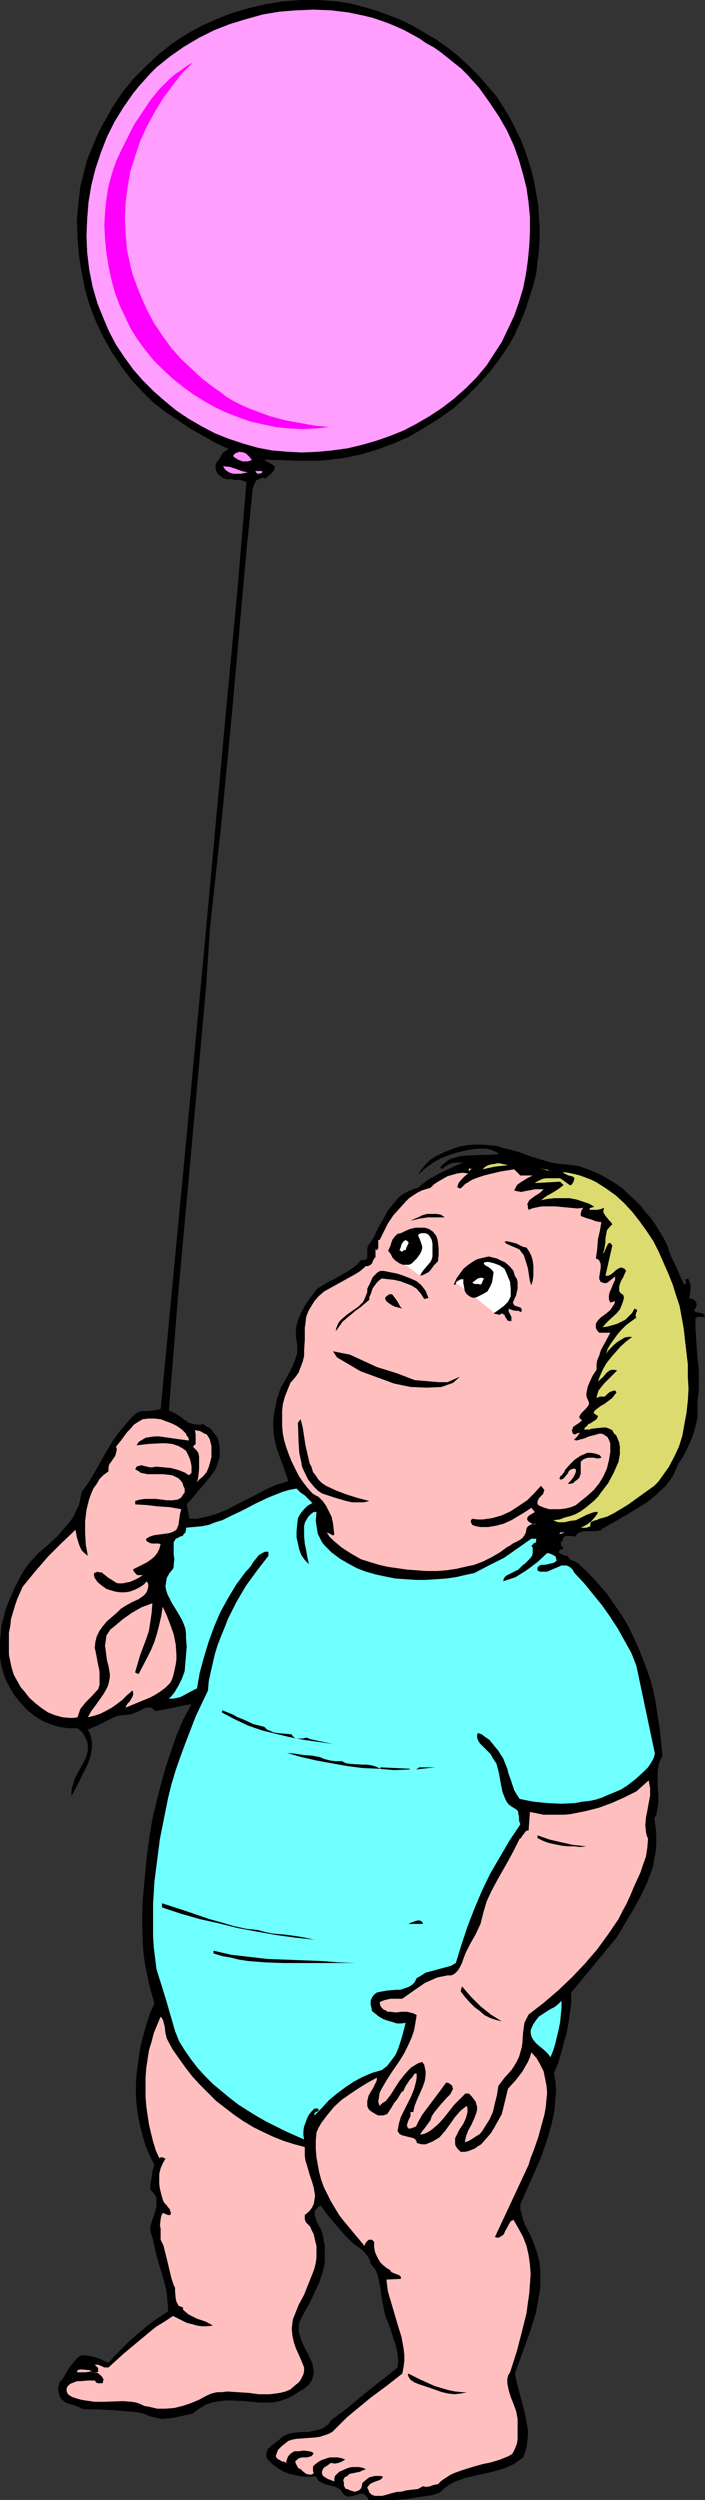<?xml version="1.0" encoding="UTF-8" standalone="no"?>
<svg
   version="1.0"
   width="43.925mm"
   height="155.668mm"
   id="svg42"
   sodipodi:docname="Baby &amp; Balloon.wmf"
   xmlns:inkscape="http://www.inkscape.org/namespaces/inkscape"
   xmlns:sodipodi="http://sodipodi.sourceforge.net/DTD/sodipodi-0.dtd"
   xmlns="http://www.w3.org/2000/svg"
   xmlns:svg="http://www.w3.org/2000/svg">
  <rect width="100%" height="100%" fill="#333333" stroke="none"/>
  <sodipodi:namedview
     id="namedview42"
     pagecolor="#ffffff"
     bordercolor="#000000"
     borderopacity="0.25"
     inkscape:showpageshadow="2"
     inkscape:pageopacity="0.0"
     inkscape:pagecheckerboard="0"
     inkscape:deskcolor="#d1d1d1"
     inkscape:document-units="mm" />
  <defs
     id="defs1">
    <pattern
       id="WMFhbasepattern"
       patternUnits="userSpaceOnUse"
       width="6"
       height="6"
       x="0"
       y="0" />
  </defs>
  <path
     style="fill:#000000;fill-opacity:1;fill-rule:evenodd;stroke:none"
     d="m 120.269,28.117 1.132,2.262 1.132,2.262 0.97,2.424 0.808,2.424 0.808,2.585 0.647,2.585 0.485,2.747 0.485,2.747 0.162,2.747 0.162,2.747 V 56.395 l -0.162,2.747 -0.323,2.585 -0.323,2.747 -0.647,2.585 -0.808,2.585 -0.647,1.939 -0.647,1.939 -0.808,1.939 -0.808,1.778 -0.808,1.778 -0.97,1.778 -2.263,3.393 -2.425,3.232 -2.748,3.07 -2.91,2.909 -3.071,2.747 -3.395,2.424 -3.395,2.101 -3.556,2.101 -3.718,1.616 -3.88,1.454 -3.88,1.131 -3.88,0.808 -4.041,0.485 -1.617,0.162 h -5.658 l -3.88,-0.162 h -1.778 l -1.778,-0.162 0.323,0.323 0.808,0.485 0.647,0.323 0.647,0.485 v 0.485 l -0.162,0.485 -0.485,0.646 -0.808,0.646 -0.647,0.646 -0.485,-0.162 h -0.485 l -0.647,0.323 -0.647,0.323 -0.323,0.646 -0.323,0.808 -0.162,0.646 -0.162,1.616 -1.293,12.766 -1.132,12.766 -2.263,25.37 -2.425,25.208 -2.748,25.37 -0.97,14.382 -1.293,14.22 -2.586,28.602 -2.586,28.278 -1.132,14.058 -1.132,14.058 0.97,0.485 0.97,0.485 1.778,1.293 0.97,0.646 0.97,0.323 1.293,0.162 h 0.485 l 0.647,-0.162 0.647,0.485 0.647,0.323 0.647,0.485 0.485,0.646 0.485,0.646 0.485,0.646 0.162,0.646 0.162,0.646 0.162,1.131 v 1.131 0.97 l -0.323,0.97 -0.323,0.97 -0.323,0.97 -1.293,1.778 -1.293,1.616 -1.455,1.616 -1.293,1.616 -1.455,1.616 0.647,3.393 h 1.617 l 1.617,-0.323 1.455,-0.323 1.617,-0.485 2.748,-1.131 2.748,-1.454 2.91,-1.454 2.748,-1.454 2.748,-1.293 1.617,-0.485 1.455,-0.485 -1.455,-4.201 -0.808,-2.101 -0.647,-2.101 -0.485,-2.262 -0.162,-2.262 v -1.293 l 0.162,-1.293 0.162,-1.131 0.323,-1.454 0.162,-0.97 0.323,-0.97 0.647,-1.939 0.97,-1.616 0.97,-1.778 0.97,-1.939 0.647,-1.778 0.323,-0.97 v -0.97 -1.131 l -0.162,-0.97 -0.162,-0.97 v -0.97 l 0.162,-1.616 0.485,-1.616 0.647,-1.454 0.808,-1.454 0.808,-1.293 2.101,-2.747 1.293,-0.808 1.293,-0.808 1.455,-0.646 2.748,-1.616 1.293,-0.808 1.293,-0.97 0.97,-1.131 h 0.485 0.323 l 0.323,-0.162 h 0.162 l 0.162,-0.485 v -0.646 -0.646 -0.808 l 0.162,-0.485 0.162,-0.323 0.162,-0.162 1.132,-1.778 0.97,-2.101 1.132,-1.939 1.132,-2.101 1.455,-1.778 0.647,-0.808 0.808,-0.808 0.97,-0.646 0.97,-0.485 1.132,-0.485 1.132,-0.323 1.132,-0.97 1.293,-0.97 2.586,-1.454 2.748,-1.293 2.91,-1.293 h -0.647 -0.808 l -1.293,0.162 -0.647,0.323 -0.647,0.323 -0.647,0.485 -0.485,0.323 v -0.162 l -0.323,-0.323 0.647,-0.646 0.808,-0.646 0.647,-0.485 0.808,-0.323 1.778,-0.485 1.778,-0.162 3.718,-0.162 h 1.778 l 1.778,-0.162 -0.162,-0.323 -0.323,-0.162 -0.647,-0.323 -0.97,-0.323 -0.647,-0.162 h -2.263 l -2.263,0.323 -2.101,0.485 -2.101,0.646 -2.101,0.808 -1.94,1.131 -1.778,1.293 -1.617,1.454 0.808,-1.293 0.97,-1.131 1.132,-1.131 1.293,-0.808 1.293,-0.646 1.455,-0.646 2.748,-0.97 1.778,-0.323 1.778,-0.162 h 1.778 l 1.617,0.162 1.778,0.162 1.617,0.485 3.233,0.808 3.071,1.131 3.233,0.97 1.617,0.485 1.778,0.323 1.617,0.162 1.778,0.162 1.778,0.323 1.778,0.646 1.617,0.646 1.778,0.808 1.617,0.97 1.617,0.97 1.617,1.131 1.293,1.293 1.455,1.293 1.455,1.454 1.132,1.454 1.293,1.454 1.132,1.616 0.97,1.616 0.97,1.616 0.808,1.616 0.808,2.424 1.132,2.262 0.97,2.262 1.132,2.424 0.162,-0.323 0.162,-0.323 v -0.485 l -0.162,-0.323 h 0.323 0.162 l 0.162,-0.162 0.323,0.485 0.162,0.646 0.162,0.485 v 0.646 l -0.162,1.293 -0.162,1.293 0.323,-0.162 0.485,0.162 0.323,0.162 0.323,0.323 0.162,0.323 0.162,0.485 -0.162,0.485 -0.162,0.485 -0.323,0.323 0.162,0.323 0.323,0.162 0.647,0.162 0.808,0.162 0.323,0.162 0.323,0.323 -0.323,0.323 h -0.323 -1.132 l -0.162,0.162 -0.323,0.162 v 2.262 l 0.162,2.424 0.162,2.424 0.162,2.424 0.323,2.585 v 2.424 2.424 l -0.323,2.424 v 2.101 1.939 l -0.485,1.939 -0.485,1.939 -0.808,1.939 -0.808,1.778 -0.97,1.778 -0.97,1.454 -0.647,1.454 -0.647,1.454 -0.808,1.131 -0.97,1.293 -1.132,0.97 -0.97,0.97 -2.425,1.939 -2.425,1.454 -2.586,1.616 -5.173,2.909 -0.323,0.323 -0.323,0.162 -0.808,0.162 h -2.91 l -0.808,0.162 -0.323,0.162 -0.323,0.162 -0.323,0.323 -0.162,0.323 -0.485,0.162 -0.485,-0.162 h -0.97 -0.485 l -0.323,0.162 -0.323,0.485 v 0.485 h -0.323 l -0.162,0.323 v 0.162 0.485 l 0.323,0.485 0.323,0.323 -0.323,0.162 -0.485,0.162 -0.162,0.162 -0.162,0.323 0.162,0.323 0.323,0.162 0.647,0.323 0.485,0.162 h 0.485 l 0.162,0.323 0.162,0.323 0.485,0.323 0.808,0.323 0.647,0.323 2.425,2.262 2.263,2.424 2.101,2.424 1.94,2.747 1.778,2.585 1.617,2.747 1.293,2.747 1.293,2.909 1.132,2.909 1.132,3.07 0.808,2.909 0.647,3.07 0.485,3.232 0.485,3.07 0.323,3.232 0.323,3.232 -0.485,0.808 -0.323,0.808 -0.162,0.97 -0.162,0.808 v 1.778 2.101 l 0.162,1.778 v 1.939 l -0.162,0.97 -0.162,0.97 -0.162,0.808 -0.485,0.808 0.323,2.101 0.162,1.939 v 1.939 l -0.162,1.939 -0.323,1.778 -0.323,1.778 -0.647,1.778 -0.647,1.778 -1.617,3.393 -1.778,3.232 -1.94,3.232 -1.94,3.232 -10.669,12.927 v 2.424 l -0.323,2.424 -0.323,2.424 -0.485,2.424 -0.647,2.262 -0.647,2.424 -0.647,2.262 -0.97,2.262 0.323,2.101 0.162,2.101 -0.162,1.939 -0.162,2.101 -0.323,1.939 -0.485,2.101 -0.485,1.778 -0.647,2.101 -1.293,3.717 -1.617,3.717 -3.233,7.272 v 1.293 l 0.323,1.131 0.323,1.293 0.485,1.293 1.293,2.424 0.97,2.424 0.647,1.939 0.485,2.101 0.162,1.939 v 1.939 1.939 l -0.323,1.939 -0.323,1.778 -0.323,1.939 -1.132,3.717 -1.293,3.717 -1.293,3.555 -0.647,1.778 -0.647,1.778 0.485,2.262 0.647,2.424 0.647,2.424 0.647,2.585 0.485,2.585 0.162,1.131 v 1.293 l -0.162,1.293 -0.162,1.293 -0.323,1.131 -0.485,1.293 -1.132,0.808 -1.132,0.808 -1.132,0.485 -1.132,0.485 -2.748,0.808 -5.173,1.131 -1.293,0.323 -1.293,0.485 -1.293,0.485 -1.132,0.646 -1.132,0.808 -0.97,0.97 -1.94,0.646 -2.263,0.323 -2.101,0.323 -2.101,0.323 -2.263,0.162 h -2.101 -2.101 -1.94 l -0.323,-0.646 -0.323,-0.323 -0.323,-0.323 -0.485,-0.162 h -0.647 l -0.808,0.323 -0.808,0.162 -0.808,0.162 h -0.323 l -0.485,-0.162 -0.323,-0.162 -0.323,-0.323 -0.323,-0.485 -0.323,-0.485 -0.808,-0.485 -0.808,-0.323 -0.97,-0.162 -0.97,-0.323 -0.808,-0.323 -0.808,-0.485 -0.323,-0.485 -0.162,-0.485 h -1.778 -1.617 l -1.455,-0.323 -1.455,-0.323 -1.293,-0.485 -1.455,-0.808 -1.293,-0.97 -1.132,-1.131 -0.323,-0.485 v -0.323 -0.485 -0.323 l 0.323,-0.808 0.647,-0.646 1.455,-1.131 0.647,-0.485 0.647,-0.646 0.647,-0.323 0.647,-0.323 1.455,-0.323 1.617,-0.162 h 1.617 l 1.617,-0.323 0.647,-0.162 0.808,-0.162 0.647,-0.323 0.647,-0.485 0.647,-0.485 0.485,-0.808 3.88,-2.909 3.88,-3.232 7.921,-6.302 0.162,-1.616 -0.162,-1.616 -0.323,-1.616 -0.485,-1.454 -0.97,-3.07 -1.132,-2.909 -0.323,-1.616 -0.323,-1.616 -0.323,-1.616 -0.162,-1.616 -0.323,-1.616 -0.323,-1.454 -0.647,-1.454 -0.485,-0.485 -0.485,-0.646 -0.162,-0.646 -0.323,-0.808 -0.485,-0.646 -0.485,-0.646 -1.132,-0.97 -1.455,-0.97 -2.101,-2.101 -1.94,-2.262 -1.94,-2.262 -1.778,-2.424 -0.485,0.323 -0.485,0.485 -0.323,0.323 -0.162,0.485 v 0.485 l 0.162,0.485 0.323,1.131 0.485,0.97 0.647,1.131 0.323,1.131 0.162,0.646 v 0.485 l 0.323,1.293 v 1.293 1.293 1.293 l -0.162,1.131 -0.323,1.293 -0.808,2.424 -1.132,2.424 -1.132,2.424 -1.293,2.262 -1.132,2.262 -0.162,1.131 v 0.97 l 0.323,1.131 0.323,1.131 0.97,2.101 0.647,1.131 0.485,1.131 0.485,0.97 0.162,1.131 0.162,0.97 -0.162,0.97 -0.323,0.97 -0.647,0.97 -0.647,0.485 -0.485,0.485 -0.647,0.323 -0.808,0.485 -1.455,0.97 -1.455,0.646 -1.455,0.485 -1.617,0.323 H 62.559 61.104 l -3.233,-0.323 -3.233,-0.162 h -1.455 l -1.617,0.162 -1.617,0.323 -1.455,0.485 -1.617,0.97 -0.647,0.485 -0.808,0.646 -2.91,0.646 -1.455,0.323 -1.455,0.162 -1.455,0.162 -1.455,-0.323 -1.455,-0.323 -1.455,-0.646 -1.617,-0.323 -1.94,-0.162 -3.718,-0.323 -3.718,-0.162 h -1.778 l -1.778,-0.162 -0.808,-0.485 -0.97,-0.323 -2.101,-0.646 -0.485,-0.485 -0.485,-0.323 -0.323,-0.646 -0.162,-0.646 -0.162,-0.646 v -0.808 l 0.162,-0.646 0.162,-0.646 0.647,-0.646 0.485,-0.808 1.132,-1.939 0.647,-0.808 0.647,-0.808 0.808,-0.808 0.808,-0.485 1.617,0.162 1.617,0.323 1.617,0.646 1.455,0.646 1.455,-1.616 1.617,-1.616 1.617,-1.616 1.778,-1.616 3.718,-3.07 1.94,-1.293 1.94,-1.293 -0.162,-2.262 -0.162,-2.101 -0.485,-2.101 -0.647,-2.262 -1.293,-4.363 -0.485,-2.101 -0.485,-2.262 -0.323,-0.808 -0.162,-0.808 V 524.04 l 0.162,-0.646 0.485,-1.454 0.485,-1.454 0.323,-1.293 v -0.646 -0.646 -0.646 l -0.323,-0.646 -0.485,-0.646 -0.647,-0.646 v -1.293 l 0.323,-1.616 0.162,-1.454 0.485,-1.454 -1.132,-2.262 -0.97,-2.262 -0.647,-2.262 -0.647,-2.424 -0.485,-2.424 -0.323,-2.424 -0.162,-2.424 v -2.424 l 0.162,-2.585 0.323,-2.424 0.323,-2.424 0.485,-2.424 0.647,-2.424 0.647,-2.262 0.808,-2.424 0.97,-2.101 -0.647,-2.262 -0.647,-2.424 -0.485,-2.424 -0.485,-2.424 -0.323,-2.424 -0.162,-2.424 -0.162,-5.171 0.162,-5.009 0.485,-5.171 0.485,-5.009 0.647,-4.848 0.647,-3.878 0.97,-4.04 0.97,-3.878 1.132,-4.04 1.293,-3.878 1.293,-3.717 1.617,-3.878 1.94,-3.555 -2.101,0.323 -2.101,0.485 -4.203,0.808 -0.485,-0.323 -0.323,-0.323 -0.323,-0.162 h -0.323 -0.808 l -0.808,0.323 -0.808,0.485 -0.808,0.323 -0.808,0.323 -0.808,0.162 -1.455,0.162 -1.293,0.162 -1.132,0.485 -1.293,0.646 -2.263,1.131 -1.132,0.485 -1.132,0.485 0.485,0.97 0.323,1.131 0.162,0.97 v 1.131 l -0.162,0.97 -0.162,0.97 -0.647,1.939 -0.97,1.939 -0.97,1.939 -0.97,1.939 -0.97,1.778 v -1.131 l 0.162,-0.97 0.323,-0.97 0.323,-1.131 2.101,-3.878 0.485,-0.97 0.323,-0.97 0.162,-1.131 v -0.808 l -0.162,-0.97 -0.485,-0.97 -0.647,-1.131 -1.132,-0.97 h -1.132 -1.132 l -2.101,-0.323 -2.101,-0.646 -1.94,-0.808 -1.94,-1.293 -1.617,-1.293 -1.455,-1.616 -1.455,-1.778 -0.97,-1.616 -0.97,-1.778 -0.647,-1.778 -0.485,-1.778 L 0,390.243 v -1.939 -1.939 l 0.162,-1.778 0.162,-1.939 0.485,-1.778 0.485,-1.939 0.647,-1.778 1.455,-3.393 1.778,-3.393 0.808,-1.293 0.97,-1.293 2.101,-2.262 2.263,-1.939 2.263,-2.101 1.94,-2.262 0.97,-1.131 0.808,-1.131 0.647,-1.454 0.647,-1.293 0.323,-1.454 0.323,-1.616 1.617,-2.262 1.455,-2.424 2.748,-4.848 1.455,-2.424 1.617,-2.262 1.94,-2.262 0.97,-1.131 1.132,-0.97 0.647,-0.323 0.647,-0.162 h 1.455 l 1.455,-0.162 0.808,-0.162 0.647,-0.162 2.586,-27.147 2.586,-27.147 5.173,-54.779 5.011,-54.779 2.586,-27.309 2.263,-26.986 -0.808,-0.323 -0.808,-0.162 h -0.97 l -0.97,-0.162 h -1.132 l -0.808,-0.323 -0.485,-0.323 -0.485,-0.323 -0.323,-0.323 -0.323,-0.646 -0.162,-0.646 v -0.808 l 0.323,-0.646 0.485,-0.646 0.485,-0.808 0.323,-0.646 0.647,-0.485 0.808,-0.485 -3.071,-1.454 -2.91,-1.616 -3.071,-1.778 -2.91,-1.939 -2.91,-1.939 -2.91,-2.262 -2.586,-2.585 -2.425,-2.585 -2.425,-3.232 -2.263,-3.393 -1.94,-3.393 -1.778,-3.717 -1.455,-3.717 -1.132,-3.878 -0.808,-4.04 -0.647,-4.04 -0.323,-4.04 -0.162,-4.04 0.323,-4.04 0.485,-4.04 0.97,-3.878 0.485,-1.939 0.647,-1.778 0.808,-1.939 0.808,-1.939 0.808,-1.778 0.97,-1.778 2.101,-3.717 2.263,-3.393 2.586,-3.232 2.91,-2.909 2.91,-2.747 3.233,-2.585 L 43.808,8.08 47.364,6.14 50.92,4.525 54.638,3.07 58.518,1.939 62.559,0.97 66.601,0.323 70.804,0 h 4.203 l 4.365,0.323 3.071,0.485 3.071,0.808 2.91,0.808 3.071,1.131 2.91,1.131 2.91,1.454 2.748,1.616 2.748,1.616 2.748,1.939 2.425,1.939 2.425,2.262 2.263,2.262 2.101,2.424 2.101,2.424 1.778,2.747 z"
     id="path1" />
  <path
     style="fill:#ff9eff;fill-opacity:1;fill-rule:evenodd;stroke:none"
     d="m 121.077,34.419 1.132,3.232 0.97,3.393 0.808,3.232 0.485,3.393 0.323,3.393 v 3.393 l -0.162,3.393 -0.323,3.393 -0.485,3.393 -0.647,3.232 -0.97,3.232 -1.132,3.232 -1.455,3.07 -1.455,3.07 -1.778,2.747 -1.778,2.747 -2.425,2.909 -2.586,2.585 -2.748,2.424 -2.748,2.101 -2.91,1.939 -3.071,1.778 -3.071,1.616 -3.233,1.293 -3.233,1.131 -3.395,0.97 -3.395,0.808 -3.556,0.485 -3.395,0.323 -3.718,0.162 -3.395,-0.162 -3.718,-0.323 -3.395,-0.646 -3.395,-0.97 -3.395,-1.131 -3.233,-1.293 -3.071,-1.616 -3.071,-1.777 -2.91,-1.939 -2.748,-2.262 -2.586,-2.262 -2.586,-2.585 -2.263,-2.585 -2.101,-2.909 -1.94,-2.909 -1.617,-3.07 -1.455,-3.393 -1.293,-3.232 -1.132,-3.878 -0.808,-4.04 -0.485,-4.04 -0.162,-3.878 0.162,-4.04 0.323,-4.04 0.647,-3.878 0.97,-3.878 1.293,-3.878 1.455,-3.717 1.778,-3.555 2.101,-3.393 1.132,-1.616 1.132,-1.616 1.293,-1.616 1.455,-1.616 1.293,-1.454 1.455,-1.454 1.617,-1.293 1.617,-1.293 3.233,-2.262 3.556,-2.101 3.556,-1.778 3.718,-1.454 3.718,-1.131 4.041,-1.131 3.88,-0.646 4.041,-0.323 4.041,-0.162 4.041,0.162 4.041,0.485 3.88,0.808 1.94,0.485 1.94,0.646 1.778,0.646 1.94,0.808 1.778,0.808 1.778,0.97 1.778,0.97 1.617,1.131 1.778,0.97 1.617,1.131 1.617,1.293 3.233,2.585 1.455,1.454 2.748,3.07 2.425,3.393 2.263,3.393 1.94,3.393 z"
     id="path2" />
  <path
     style="fill:#ff00ff;fill-opacity:1;fill-rule:evenodd;stroke:none"
     d="m 33.3,69.969 1.293,2.909 1.617,3.07 1.94,2.909 2.101,2.909 2.263,2.585 2.586,2.424 2.586,2.424 2.586,1.939 1.617,1.131 1.455,1.131 1.617,0.97 1.617,0.808 1.778,0.808 1.617,0.646 3.556,1.293 3.556,0.97 3.556,0.646 3.556,0.646 3.395,0.323 -3.233,0.323 -3.233,0.162 -3.071,-0.162 -3.071,-0.323 -3.071,-0.646 -2.91,-0.646 -2.748,-0.97 -2.91,-1.131 -2.748,-1.293 -2.586,-1.454 -2.586,-1.616 -2.425,-1.778 -2.425,-1.939 -2.263,-2.101 -2.263,-2.262 -1.94,-2.424 -1.778,-2.424 -1.617,-2.585 -1.293,-2.747 -1.293,-2.747 -1.132,-3.07 -0.808,-3.07 -0.647,-3.07 -0.485,-3.07 -0.323,-3.232 -0.162,-3.232 0.162,-3.07 0.323,-3.07 0.485,-3.07 0.808,-2.909 0.97,-2.909 1.293,-2.747 1.455,-2.909 1.455,-2.909 1.94,-2.909 1.94,-2.909 2.101,-2.585 1.293,-1.293 1.132,-1.131 1.293,-1.131 1.455,-0.97 1.293,-0.97 1.455,-0.808 -2.586,2.585 -2.263,2.909 -2.263,3.07 -1.94,3.232 -1.778,3.232 -1.617,3.555 -1.132,3.393 -1.132,3.555 -0.647,3.717 -0.485,3.717 -0.162,3.717 0.162,3.717 0.323,3.717 0.808,3.717 0.485,1.939 0.647,1.778 0.647,1.778 z"
     id="path3" />
  <path
     style="fill:#ff8eff;fill-opacity:1;fill-rule:evenodd;stroke:none"
     d="m 59.326,108.266 -0.485,0.162 -0.485,0.162 h -1.293 l -1.132,-0.485 -0.485,-0.323 -0.485,-0.323 v -0.323 l 0.162,-0.162 0.323,-0.323 0.485,-0.162 0.485,-0.162 0.97,0.162 0.647,0.323 0.647,0.646 z"
     id="path4" />
  <path
     style="fill:#ff8eff;fill-opacity:1;fill-rule:evenodd;stroke:none"
     d="m 58.356,111.175 -1.617,0.323 h -0.808 -0.808 l -0.808,-0.162 -0.647,-0.323 -0.647,-0.485 -0.485,-0.808 1.617,0.162 1.455,0.485 1.293,0.485 z"
     id="path5" />
  <path
     style="fill:#ff8eff;fill-opacity:1;fill-rule:evenodd;stroke:none"
     d="m 61.751,110.852 v 0.323 l -0.162,0.162 -0.647,0.162 h -0.162 l -0.323,-0.162 -0.162,-0.162 -0.162,-0.323 z"
     id="path6" />
  <path
     style="fill:#dbdb70;fill-opacity:1;fill-rule:evenodd;stroke:none"
     d="m 119.622,274.22 -1.455,0.162 -1.617,0.162 -1.455,0.323 -1.455,0.323 0.485,-0.485 0.808,-0.485 0.647,-0.162 0.97,-0.162 0.808,-0.162 0.808,0.162 0.808,0.162 z"
     id="path7" />
  <path
     style="fill:#bfbf00;fill-opacity:1;fill-rule:evenodd;stroke:none"
     d="m 129.807,275.674 h 0.162 -0.162 l -0.323,-0.162 h -0.485 l -0.97,-0.323 h -0.323 l -0.323,-0.162 h -0.808 0.808 l 0.808,0.162 h 0.485 l 0.323,0.162 z"
     id="path8" />
  <path
     style="fill:#dbdb70;fill-opacity:1;fill-rule:evenodd;stroke:none"
     d="m 111.217,275.028 h -0.162 l -0.162,0.162 -0.162,0.162 -0.323,0.323 v -0.646 z"
     id="path9" />
  <path
     style="fill:#ffbfbf;fill-opacity:1;fill-rule:evenodd;stroke:none"
     d="m 122.532,276.644 h 2.91 l -1.293,0.646 -1.293,0.808 -0.485,0.323 -0.647,0.485 -0.323,0.646 -0.323,0.646 0.808,0.162 0.808,0.162 0.808,-0.162 0.808,-0.162 1.778,-0.323 h 0.97 0.97 l -0.647,0.646 -0.647,0.485 -0.808,0.485 -0.647,0.485 -0.647,0.485 -0.323,0.646 -0.162,0.323 0.162,0.323 v 0.485 l 0.162,0.485 0.808,-0.323 0.647,-0.162 1.617,-0.323 h 1.455 1.778 l 3.395,0.323 1.778,0.162 1.617,-0.162 h -0.162 l -0.162,0.162 -0.323,0.485 -0.162,0.646 v 0.646 l 1.293,0.485 1.132,0.323 1.293,0.485 1.132,0.162 -0.323,1.939 -0.485,2.101 -0.162,2.262 -0.323,2.262 0.485,0.162 0.323,0.323 0.162,0.323 0.162,0.485 v 0.97 l -0.162,0.97 -0.162,1.131 v 0.485 l 0.162,0.323 0.162,0.323 0.485,0.162 0.485,0.162 0.647,-0.162 1.778,-1.454 v 0.808 l -0.323,0.646 -0.323,0.808 -0.323,0.808 -0.323,0.646 -0.162,0.808 v 0.808 l 0.162,0.485 0.162,0.323 1.132,-0.323 -0.162,0.646 -0.323,0.485 -0.323,0.485 -0.323,0.485 -0.97,0.808 -0.647,0.485 -0.485,0.323 -0.808,0.808 -0.323,0.485 -0.162,0.323 v 0.485 0.485 l 0.323,0.646 0.485,0.485 h 2.586 l -2.263,4.201 -0.323,1.131 -0.485,1.131 -0.162,0.97 v 1.293 l -0.97,1.454 -0.808,1.778 -0.323,0.808 -0.162,0.808 -0.162,0.97 0.162,0.808 0.323,0.646 0.162,0.485 v 0.323 l -0.162,0.323 -0.485,0.646 -0.485,0.485 -0.647,0.646 -0.323,0.485 -0.162,0.323 v 0.323 l 0.323,0.323 0.323,0.323 -0.323,0.162 -0.323,0.323 -0.97,0.646 -0.485,0.323 -0.162,0.485 -0.162,0.323 0.162,0.646 0.162,0.162 0.162,0.162 h 0.323 l 0.323,-0.162 0.323,-0.162 h 0.485 l -0.323,0.323 -0.323,0.485 -0.323,0.323 -0.485,0.485 0.647,0.162 0.485,-0.162 1.293,-0.323 1.132,-0.485 1.293,-0.323 1.132,-0.323 h 0.485 l 0.485,0.162 0.485,0.323 0.485,0.323 0.323,0.646 0.323,0.808 v 2.101 l -0.323,1.939 -0.485,1.939 -0.808,1.778 -0.97,1.616 -1.293,1.616 -1.617,1.454 -1.617,1.293 -0.97,0.808 -1.132,0.485 -1.293,0.323 -1.293,0.162 h -1.293 -1.293 l -1.132,-0.323 -1.132,-0.485 -0.323,-0.162 -0.162,-0.323 v -0.485 l 0.162,-0.485 0.323,-0.485 0.323,-0.323 0.485,-0.485 0.162,-0.485 0.162,-0.485 -0.808,-0.97 -1.617,1.778 -1.617,1.616 -1.94,1.293 -1.94,1.293 -2.101,0.97 -1.132,0.323 -1.132,0.323 -1.132,0.162 -1.132,0.162 h -1.132 l -1.293,-0.162 -0.162,0.162 -0.162,0.162 v 0.485 l 0.162,0.323 0.162,0.323 0.97,0.323 0.97,0.162 h 0.97 0.808 l 1.94,-0.323 1.778,-0.485 1.778,-0.808 1.617,-0.97 1.617,-0.97 1.455,-0.97 0.808,0.97 -0.162,0.162 -0.323,0.162 -0.808,0.485 -0.323,0.323 -0.162,0.323 v 0.323 l 0.162,0.323 0.162,0.162 0.485,0.323 0.323,0.162 0.485,0.162 h 0.485 l -0.808,-0.162 -0.647,0.323 -0.485,0.323 -0.323,0.485 -0.162,0.97 -0.323,0.646 -0.485,0.646 -0.647,0.485 -1.617,0.808 -0.647,0.485 -0.647,0.323 -1.778,1.293 -1.94,1.131 -1.94,0.97 -2.101,0.808 -2.263,0.485 -2.101,0.485 -2.263,0.323 -2.263,0.162 h -2.425 l -2.263,-0.162 -2.263,-0.162 -2.263,-0.323 -2.263,-0.323 -2.101,-0.485 -2.101,-0.646 -2.101,-0.646 -2.263,-1.293 -2.263,-1.454 -0.97,-0.808 -0.97,-0.808 -0.97,-0.97 -0.647,-0.97 0.485,0.162 0.323,0.162 0.485,0.323 h 0.162 l 0.323,-0.162 -0.162,-1.293 -0.162,-1.454 -0.323,-1.454 -0.647,-1.293 -0.647,-1.293 -0.808,-1.131 -0.97,-0.97 -0.647,-0.323 -0.808,-0.485 -1.132,-1.293 -1.132,-1.454 -0.97,-1.454 -0.808,-1.616 -0.808,-1.616 -0.647,-1.616 -0.647,-1.778 -0.485,-1.616 -0.323,-1.616 -0.162,-1.778 v -1.778 -1.778 l 0.162,-1.616 0.485,-1.778 0.647,-1.616 0.647,-1.616 1.132,-1.293 0.808,-1.131 0.485,-1.293 0.485,-1.293 0.323,-1.293 v -1.293 l 0.162,-2.585 v -2.747 l 0.162,-1.131 0.162,-1.454 0.485,-1.293 0.647,-1.131 0.808,-1.293 0.97,-1.131 1.293,-1.131 1.455,-0.808 2.91,-1.616 2.91,-1.616 1.293,-0.808 1.293,-1.131 h 0.485 l 0.323,-0.162 0.323,-0.162 0.323,-0.323 0.162,-0.485 0.323,-0.646 0.323,-0.323 v -1.939 l 0.323,0.323 0.323,-0.485 v -0.646 -0.646 -0.646 h 0.323 l 0.97,-1.939 0.97,-1.939 1.293,-1.939 1.455,-1.616 1.455,-1.616 0.808,-0.808 0.97,-0.646 0.97,-0.646 0.97,-0.485 0.97,-0.323 1.132,-0.323 0.808,-0.808 0.97,-0.646 1.132,-0.646 1.132,-0.646 1.132,-0.323 1.132,-0.323 1.293,-0.162 1.293,0.162 -0.808,0.646 -0.808,0.808 -0.647,0.808 -0.323,0.97 0.323,0.162 0.323,0.162 0.323,-0.162 0.162,-0.162 0.323,-0.323 0.162,-0.162 0.323,-0.323 0.323,-0.162 1.293,-0.808 1.293,-0.485 1.455,-0.485 1.293,-0.323 2.748,-0.646 3.071,-0.485 z"
     id="path10" />
  <path
     style="fill:#dbdb70;fill-opacity:1;fill-rule:evenodd;stroke:none"
     d="m 160.035,307.346 0.97,5.332 0.323,2.909 0.323,2.747 0.323,2.747 v 2.909 l 0.162,2.909 -0.162,2.747 -0.323,2.909 -0.485,2.585 -0.485,2.747 -0.808,2.585 -1.132,2.424 -1.293,2.424 -1.617,2.262 -0.808,1.131 -0.97,0.97 -6.304,4.525 -1.617,0.97 -1.617,0.97 -1.617,0.808 -1.778,0.485 -0.323,0.162 -0.323,0.162 h -0.162 -0.162 l -0.323,0.162 -0.485,0.162 -0.162,0.162 -0.162,0.323 v 0.646 l -0.485,0.162 -0.485,0.162 h -1.293 l 1.293,-0.646 1.132,-0.808 0.97,-1.131 0.485,-0.646 0.162,-0.485 h -0.647 l -0.647,0.162 -1.293,0.485 -1.293,0.646 -1.293,0.646 -1.293,0.162 -1.455,0.323 h -0.647 -0.647 l -0.647,-0.162 -0.647,-0.323 1.455,-0.162 1.293,-0.485 1.293,-0.323 1.293,-0.485 1.132,-0.646 1.132,-0.808 0.97,-0.808 0.97,-0.808 0.97,-0.97 0.808,-1.131 1.617,-2.101 1.293,-2.424 1.132,-2.585 0.323,-1.778 v -0.97 -0.808 l -0.162,-0.97 -0.323,-0.808 -0.323,-0.808 -0.647,-0.646 -0.323,-0.646 -0.647,-0.323 -0.808,-0.323 h -0.647 l -1.617,0.162 -1.455,0.162 v 0.162 h -0.162 -0.485 -0.323 -0.323 l -0.162,0.162 0.162,-0.646 0.485,-0.323 0.323,-0.485 0.485,-0.162 0.97,-0.646 0.485,-0.323 0.323,-0.646 v -0.162 l -0.323,-0.162 -0.485,-0.323 -0.162,-0.162 v -0.162 l 0.162,-0.323 0.323,-0.323 1.293,-0.97 0.647,-0.323 0.647,-0.485 0.647,-0.485 0.647,-0.485 0.485,-0.646 0.485,-0.646 -0.162,-0.323 -0.323,-0.162 -0.485,0.162 -0.485,0.162 -0.485,0.323 -0.808,0.808 h -0.485 -0.647 l -0.808,0.323 0.162,-0.808 0.323,-0.97 0.647,-0.808 0.647,-0.808 3.071,-3.07 -0.647,-0.162 h -0.647 l -0.485,0.162 -0.647,0.485 -0.97,1.131 -1.132,0.97 0.485,-1.293 0.647,-1.454 0.808,-1.454 1.132,-1.454 1.132,-1.293 1.132,-1.293 1.455,-1.293 1.293,-0.97 h -0.97 l -0.808,0.162 -0.808,0.485 -0.808,0.485 -0.808,0.646 -0.808,0.808 -0.647,0.646 -0.485,0.808 0.323,-1.131 0.647,-1.131 0.808,-1.131 0.808,-1.131 0.97,-1.131 1.132,-1.131 1.293,-0.97 1.132,-0.808 -0.162,-0.323 v -0.323 l 0.162,-0.646 0.162,-0.162 v -0.323 l -0.162,-0.162 -0.485,-0.162 -0.485,0.97 -0.808,0.808 -0.808,0.808 -0.97,0.485 -0.97,0.485 -1.132,0.323 -1.132,0.323 -1.132,0.162 0.647,-0.808 0.808,-0.808 1.778,-1.616 0.808,-0.97 0.485,-1.131 0.323,-0.97 0.162,-0.646 -0.162,-0.646 -0.485,-0.323 -0.323,-0.323 -0.162,-0.323 v -0.323 -0.646 l 0.162,-0.646 0.323,-0.808 0.485,-0.808 0.323,-0.808 0.323,-0.646 -0.323,-0.485 -0.323,-0.162 -0.485,-0.162 h -0.162 l -0.647,0.323 -0.485,0.323 -0.485,0.485 -0.647,0.485 -0.647,0.323 h -0.323 -0.323 l 1.617,-7.11 -0.485,-0.646 -0.485,0.162 -0.162,0.323 -0.323,0.646 -0.323,0.808 -0.162,0.323 -0.323,0.323 0.323,-0.808 0.162,-0.97 0.162,-0.97 v -0.97 l 0.162,-0.808 0.162,-0.97 0.647,-0.808 0.323,-0.323 0.323,-0.323 -0.323,-0.485 -0.323,-0.323 -0.808,-0.97 -0.323,-0.485 -0.323,-0.485 v -0.485 l 0.162,-0.646 -0.808,0.323 -0.808,0.162 h -0.808 -0.97 v -0.323 l 0.162,-0.162 h 0.162 l 0.485,-0.162 h 0.162 v -0.162 l -1.132,-0.646 -1.455,-0.485 -1.455,-0.485 -1.617,-0.323 h -1.778 -1.778 l -1.617,0.162 -1.617,0.323 1.293,-0.97 1.455,-0.808 1.293,-0.808 1.293,-0.97 -0.808,-0.808 -5.981,0.323 0.485,-0.323 0.647,-0.323 0.647,-0.323 0.808,-0.162 h 1.94 0.808 0.647 l 2.263,1.616 h 0.323 l 0.162,-0.162 0.323,-0.485 0.162,-0.485 0.162,-0.485 -0.323,-0.323 -0.323,-0.162 -0.808,-0.162 -0.647,-0.323 -0.323,-0.162 -0.323,-0.323 1.293,0.162 1.455,0.323 1.293,0.323 1.293,0.485 1.293,0.485 1.293,0.646 2.263,1.454 2.263,1.616 1.94,1.778 1.94,2.101 1.778,2.262 1.617,2.262 1.617,2.424 1.293,2.585 1.132,2.585 1.132,2.585 0.97,2.424 0.808,2.585 z"
     id="path11" />
  <path
     style="fill:#000000;fill-opacity:1;fill-rule:evenodd;stroke:none"
     d="m 100.871,305.407 -0.162,0.162 h -0.323 l -0.485,0.162 -0.485,-0.808 -0.323,-0.485 -0.97,-1.131 -1.293,-0.808 -1.293,-0.485 -1.293,-0.485 -1.455,-0.323 -2.91,-0.323 -0.647,0.485 -0.485,0.485 -0.485,0.646 -0.485,0.646 -0.485,1.454 -0.323,0.646 v 0.646 l -2.101,1.778 -1.132,0.808 -1.94,1.616 -1.132,0.97 -0.808,1.131 -0.808,1.131 0.162,-0.808 0.323,-0.808 0.323,-0.646 0.647,-0.646 1.132,-0.97 2.748,-1.939 1.132,-1.131 0.323,-0.646 0.323,-0.808 0.323,-0.808 v -0.808 l 0.323,-0.646 0.323,-0.646 0.647,-1.454 0.647,-0.646 0.485,-0.485 0.647,-0.323 h 0.808 l 1.617,0.323 1.617,0.323 1.455,0.485 1.617,0.646 1.455,0.646 1.132,0.97 0.485,0.646 0.485,0.646 0.323,0.808 z"
     id="path12" />
  <path
     style="fill:#000000;fill-opacity:1;fill-rule:evenodd;stroke:none"
     d="m 94.728,307.993 -0.485,-0.162 -0.647,-0.162 -0.647,-0.162 -0.647,-0.323 -0.485,-0.323 -0.485,-0.323 -0.485,-0.485 -0.162,-0.646 0.485,-0.485 0.323,-0.162 0.162,-0.162 h 0.323 0.323 l 0.162,0.162 0.485,0.646 0.485,0.646 0.485,0.808 0.323,0.646 z"
     id="path13" />
  <path
     style="fill:#ffbfbf;fill-opacity:1;fill-rule:evenodd;stroke:none"
     d="m 43.808,337.402 0.162,0.485 0.162,0.162 0.162,0.162 0.162,0.485 v 0.162 0.162 l -2.425,-0.323 -1.132,-0.162 -1.132,-0.162 -2.263,-0.323 h -1.132 l -1.132,0.162 -0.97,0.162 -0.808,0.485 -0.808,0.485 -0.485,0.808 2.748,-0.323 2.91,-0.162 h 1.293 l 1.455,0.162 1.455,0.485 1.132,0.646 0.647,0.485 0.323,0.646 0.323,0.646 0.323,0.808 0.162,0.646 0.162,0.808 v 0.808 0.808 l -0.323,0.323 -0.162,0.162 h -0.323 l -0.647,-0.485 -0.808,-0.323 -0.808,-0.323 -1.778,-0.485 -1.778,-0.162 -1.778,-0.162 -0.808,0.162 h -0.647 l -1.293,-0.323 -0.647,-0.162 -0.647,0.162 -0.485,0.162 -0.162,0.323 -0.162,0.323 0.647,0.323 0.647,0.485 0.808,0.162 0.808,0.162 h 1.778 1.778 l 1.617,0.162 0.808,0.162 0.647,0.323 0.647,0.323 0.485,0.485 0.485,0.646 0.162,0.646 0.323,0.646 v 0.485 0.485 l -0.323,0.323 -0.485,0.808 -0.808,0.485 -1.293,0.162 H 39.281 L 37.988,352.915 36.695,352.753 H 35.402 34.27 L 32.977,352.915 l -1.132,0.323 v 0.808 l 2.748,0.162 2.748,0.323 2.586,0.162 2.748,0.485 -0.323,1.293 -0.162,1.293 -0.162,1.131 -0.485,1.131 -0.808,0.485 -0.97,0.323 -3.556,0.485 -0.97,0.323 -0.808,0.485 v 0.485 l 0.485,0.323 0.323,0.162 0.485,0.162 h 1.132 0.485 l 0.485,0.162 -0.323,1.131 -0.485,0.97 -0.647,0.808 -0.97,0.808 -0.97,0.646 -0.97,0.485 -1.94,0.97 -0.162,0.162 v 0.162 l 0.323,0.485 0.323,0.323 0.323,0.323 h 1.293 l -0.97,0.646 -0.97,0.485 -1.132,0.485 -0.97,0.162 -0.647,0.162 h -0.647 -0.485 l -0.485,-0.162 -0.97,-0.646 -0.808,-0.485 -0.808,-0.646 -0.808,-0.646 h -0.485 l -0.485,-0.162 -0.323,0.162 -0.485,0.162 v 0.646 l 0.162,0.485 0.323,0.485 0.323,0.485 0.97,0.808 1.132,0.808 0.97,0.323 1.132,0.323 1.132,0.162 h 1.132 l 1.132,-0.162 1.293,-0.485 0.97,-0.485 0.97,-0.646 0.808,-0.808 0.323,0.646 v 0.646 l -0.162,0.646 -0.162,0.485 -0.323,0.485 -0.485,0.485 -1.132,0.808 -1.455,0.646 -1.455,0.808 -1.293,0.808 -0.485,0.485 -0.485,0.485 -1.132,0.97 -1.132,0.97 -0.97,1.131 -0.808,1.131 -0.647,1.293 -0.323,1.293 -0.162,1.454 0.162,0.646 0.162,0.808 0.162,0.808 0.162,0.97 0.485,2.262 v 2.101 1.131 l -0.323,0.97 -1.455,1.616 -1.455,1.454 -0.647,0.808 -0.647,0.808 -0.323,0.97 -0.323,0.97 -0.97,0.162 H 16.488 l -1.778,-0.162 -1.778,-0.485 -1.617,-0.646 L 9.861,402.039 8.406,400.908 6.951,399.615 5.819,398.161 4.85,397.029 4.041,395.575 3.233,394.121 2.748,392.505 2.425,391.051 2.101,389.435 v -1.778 -1.616 -1.778 l 0.323,-1.616 0.162,-1.616 0.485,-1.616 0.485,-1.616 0.485,-1.454 0.647,-1.454 0.647,-1.454 1.455,-1.778 1.455,-1.778 3.071,-3.555 3.233,-3.232 3.233,-3.07 0.323,1.778 0.485,1.616 0.323,0.808 0.323,0.646 0.647,0.646 0.808,0.646 -0.485,-2.585 -0.162,-2.747 v -2.747 l 0.323,-2.747 0.323,-1.293 0.323,-1.293 0.485,-1.293 0.485,-1.131 0.808,-1.131 0.647,-1.131 0.97,-0.97 1.132,-0.808 v -0.808 l 0.162,-0.808 0.485,-0.646 0.97,-1.454 0.162,-0.646 0.162,-0.646 v -0.323 l -0.162,-0.485 1.293,-1.616 1.293,-1.778 0.808,-0.808 0.808,-0.97 0.97,-0.646 1.132,-0.646 1.293,-0.162 h 1.455 l 1.455,0.162 1.293,0.485 1.293,0.485 1.293,0.646 1.132,0.808 z"
     id="path14" />
  <path
     style="fill:#000000;fill-opacity:1;fill-rule:evenodd;stroke:none"
     d="m 76.785,349.683 2.425,1.131 2.586,0.97 2.586,0.808 2.586,0.646 -1.293,0.323 h -1.293 -1.455 l -1.455,-0.323 -2.748,-0.808 -2.91,-0.97 -0.97,-0.646 -0.808,-0.808 -0.808,-0.97 -0.647,-0.808 -0.485,-0.97 -0.485,-0.97 -0.485,-1.131 -0.162,-0.97 -0.485,-2.262 -0.162,-2.424 -0.162,-4.686 0.647,-0.808 0.485,1.939 0.323,2.101 0.323,2.101 0.485,2.101 0.485,2.101 0.485,0.97 0.323,1.131 0.647,0.808 0.647,0.97 0.808,0.808 z"
     id="path15" />
  <path
     style="fill:#ffbfbf;fill-opacity:1;fill-rule:evenodd;stroke:none"
     d="m 49.466,339.018 0.323,1.293 v 1.293 1.293 l -0.323,1.293 -0.323,1.131 -0.485,1.131 -0.808,0.97 -0.97,0.808 -0.485,0.646 0.162,-0.646 0.162,-0.808 0.162,-1.778 v -1.778 -0.97 l -0.162,-0.97 -0.485,-0.646 -0.808,-0.808 0.323,-0.323 0.323,-0.323 v -0.646 -0.485 -1.131 l -0.162,-0.97 1.132,0.162 1.132,0.646 0.485,0.162 0.323,0.485 0.323,0.485 z"
     id="path16" />
  <path
     style="fill:#000000;fill-opacity:1;fill-rule:evenodd;stroke:none"
     d="m 141.607,343.058 -0.485,0.162 h -0.647 l -0.647,-0.162 h -1.293 l -0.647,0.162 -0.647,0.323 -0.485,0.485 v 0.97 1.131 0.646 l -0.162,0.485 -0.162,0.485 -0.485,0.485 -0.485,0.323 -0.485,0.485 -0.647,0.162 h -0.162 -0.485 l 0.647,-0.646 0.647,-0.808 0.485,-0.97 0.162,-0.485 v -0.485 l -0.323,-0.162 h -0.323 l -0.485,0.162 -0.485,0.323 -0.323,0.646 -0.808,0.97 -0.323,0.323 -0.647,0.162 -0.162,-0.323 0.162,-0.323 v -0.162 l 0.323,-0.162 0.485,-0.646 0.162,-0.162 0.162,-0.485 1.132,-1.293 1.132,-1.131 1.455,-0.97 0.808,-0.323 0.647,-0.323 h 0.97 l 0.97,0.162 0.97,0.323 0.323,0.323 z"
     id="path17" />
  <path
     style="fill:#70ffff;fill-opacity:1;fill-rule:evenodd;stroke:none"
     d="m 73.552,353.723 -1.132,0.646 -0.808,0.808 -0.808,0.97 -0.647,1.131 -0.162,1.454 -0.162,1.616 v 1.454 l 0.323,1.454 0.323,1.454 0.485,1.293 0.808,1.131 0.97,0.97 -0.323,-1.454 -0.323,-1.778 -0.323,-1.616 -0.162,-1.616 v -1.616 -0.808 l 0.162,-0.808 0.323,-0.646 0.485,-0.808 0.647,-0.646 0.647,-0.485 h 0.647 l -0.162,2.101 0.162,1.131 0.162,0.97 0.162,0.97 0.485,0.97 0.485,0.97 0.647,0.808 1.617,1.616 1.94,1.454 1.94,1.131 2.101,1.131 2.101,0.808 2.263,0.646 2.263,0.485 2.425,0.485 2.425,0.162 2.425,0.162 h 2.263 l 2.425,-0.162 2.425,-0.162 2.263,-0.323 2.101,-0.485 2.263,-0.485 3.395,-1.778 3.556,-1.778 3.233,-2.262 3.233,-2.262 h 1.132 v 0.808 l -0.323,0.162 -0.323,0.162 -0.162,0.323 -0.323,0.162 0.323,0.485 v 0.485 0.808 l -0.162,0.646 -0.485,0.646 -1.132,1.131 -0.647,0.485 -0.485,0.485 -0.485,0.485 -0.647,0.323 -0.647,0.323 -0.647,0.323 -0.647,0.323 -0.485,0.323 -0.323,0.485 -0.162,0.646 1.455,-0.485 1.455,-0.485 1.293,-0.808 1.293,-0.808 1.293,-0.97 1.293,-0.97 2.263,-2.101 h 0.323 l 0.485,0.162 0.647,0.323 0.323,0.162 0.323,0.323 v 0.323 l 0.162,0.485 -0.647,0.485 -0.647,0.162 -1.455,0.323 h -0.808 l -0.485,0.162 -0.485,0.485 v 0.323 0.323 l 0.485,0.323 h 0.647 0.485 0.647 l 1.132,-0.485 1.132,-0.485 1.132,-0.485 h 0.485 0.647 l 0.485,0.162 0.485,0.323 0.485,0.485 0.485,0.808 2.263,2.424 2.101,2.585 2.101,2.585 1.94,2.747 1.778,2.747 1.617,2.909 1.617,2.909 1.132,2.909 4.365,20.684 -0.323,1.131 -0.647,1.131 -0.647,0.97 -0.97,0.97 -1.94,1.778 -2.101,1.616 -1.293,0.808 -1.455,0.646 -1.617,0.646 -1.455,0.646 -1.455,0.485 -1.617,0.323 -1.617,0.162 -1.617,0.323 -3.233,0.162 -3.395,-0.162 -3.233,-0.323 -3.233,-0.646 -0.647,-0.97 -0.647,-1.131 -0.808,-2.424 -0.485,-1.293 -0.323,-1.293 -0.97,-2.424 -1.132,-1.778 -1.455,-1.778 -0.647,-0.808 -0.97,-0.646 -0.808,-0.646 -0.97,-0.323 -0.162,0.485 v 0.485 l 0.162,0.646 0.485,0.808 0.647,0.646 0.647,0.646 0.647,0.646 0.647,0.646 0.323,0.646 0.485,0.808 0.485,0.646 0.485,1.778 0.323,1.616 0.323,1.778 0.323,1.616 0.323,0.808 0.323,0.808 0.323,0.646 0.485,0.646 0.647,0.485 0.808,0.485 0.485,0.323 0.323,0.485 v 0.485 l 0.162,0.485 v 0.97 l 0.162,0.485 0.162,0.485 -2.586,3.878 -2.263,3.878 -2.263,3.878 -1.94,4.04 -1.778,4.201 -1.617,4.201 -1.455,4.363 -1.293,4.201 -1.132,0.646 -1.132,0.323 -2.425,0.646 -1.132,0.323 -1.293,0.323 -0.97,0.646 -1.132,0.646 -0.485,0.97 -0.647,0.646 -0.808,0.485 -0.97,0.323 -0.97,0.323 h -0.97 l -1.94,0.162 -0.97,0.162 -0.97,0.162 -0.647,0.162 -0.647,0.485 -0.485,0.646 -0.323,0.808 v 0.97 l 0.162,0.646 0.162,0.808 0.808,0.646 0.808,0.646 1.132,0.646 0.97,0.323 1.132,0.323 0.97,0.323 h 1.132 l 0.97,-0.162 -0.808,3.07 -0.485,1.616 -0.485,1.454 -0.647,1.454 -0.97,1.293 -0.97,1.293 -0.647,0.485 -0.647,0.485 -2.263,0.646 -2.263,0.97 -2.101,1.131 -1.94,1.293 -1.94,1.454 -1.94,1.616 -1.617,1.778 -1.778,1.778 v -0.323 -0.162 l 0.323,-0.323 0.485,-0.162 0.162,-0.162 v -0.323 l -0.162,-0.162 h -0.162 -0.647 l -0.647,0.646 -0.647,0.808 -0.485,0.97 -0.323,0.97 -0.323,0.808 -0.162,1.131 v 0.97 l 0.162,0.97 -4.365,-1.939 -4.526,-2.262 -2.263,-1.293 -2.101,-1.293 -2.263,-1.454 -2.101,-1.616 -1.94,-1.616 -1.94,-1.616 -1.778,-1.778 -1.778,-1.939 -1.617,-2.101 -1.455,-2.101 -1.293,-2.101 -0.97,-2.424 -2.101,-7.272 -2.263,-7.272 -0.323,-2.585 -0.323,-2.585 -0.162,-2.585 v -2.747 -5.009 l 0.323,-5.171 0.647,-5.009 0.647,-5.009 0.97,-4.848 0.97,-4.848 0.808,-3.232 0.97,-3.232 1.132,-3.232 1.132,-3.07 2.425,-6.302 2.91,-6.14 0.162,-2.101 0.485,-2.262 0.485,-2.101 0.485,-2.101 0.647,-2.101 0.808,-2.101 0.808,-1.939 0.808,-2.101 1.94,-3.878 2.263,-3.878 2.586,-3.555 2.748,-3.555 v -0.97 h -0.485 -0.323 l -0.647,0.323 -0.808,0.485 -0.647,0.808 -0.647,0.808 -0.485,0.808 -0.647,0.808 -0.647,0.646 -2.263,3.07 -1.94,3.232 -1.778,3.232 -1.455,3.393 -1.293,3.555 -1.132,3.717 -0.97,3.555 -0.647,3.717 -1.617,0.808 -1.455,0.808 -0.97,0.485 -0.808,0.162 -0.808,0.162 h -0.97 l 0.647,-0.646 0.647,-0.808 0.97,-1.616 0.808,-1.616 0.647,-1.778 0.162,-1.939 0.162,-1.939 0.162,-1.939 -0.162,-1.939 v -1.131 l -0.162,-1.131 -0.323,-0.97 -0.485,-1.131 -1.132,-1.939 -1.293,-2.101 -0.485,-0.97 -0.485,-0.97 -0.323,-0.97 -0.162,-0.97 0.162,-0.97 0.162,-0.97 0.647,-1.131 0.808,-0.97 0.162,-0.485 v -0.485 l 0.162,-1.293 -0.162,-1.131 v -1.293 -0.97 -0.646 l 0.323,-0.485 0.162,-0.323 0.485,-0.162 0.485,-0.323 0.647,-0.162 0.323,-0.485 0.323,-0.323 0.162,-0.646 v -0.485 l 1.778,-0.162 1.778,-0.162 1.778,-0.323 1.617,-0.646 1.617,-0.485 1.617,-0.808 3.071,-1.454 3.071,-1.616 3.071,-1.454 1.617,-0.646 1.617,-0.646 1.617,-0.485 1.778,-0.323 0.97,0.97 0.97,0.646 0.808,0.808 z"
     id="path18" />
  <path
     style="fill:#ffffff;fill-opacity:1;fill-rule:evenodd;stroke:none"
     d="m 131.746,360.995 0.162,-0.323 h 1.132 z"
     id="path19" />
  <path
     style="fill:#ffbfbf;fill-opacity:1;fill-rule:evenodd;stroke:none"
     d="m 35.887,377.315 -0.162,2.101 -0.323,2.262 -0.323,2.101 -0.647,1.939 -1.455,3.878 -1.132,3.878 v 0.162 l 0.323,0.162 0.485,0.162 1.94,-3.717 0.97,-1.939 0.808,-1.939 0.647,-2.101 0.485,-1.939 0.485,-2.101 0.323,-2.101 0.97,2.101 0.808,2.101 0.808,2.262 0.485,2.424 0.162,2.424 v 1.131 l -0.162,1.131 -0.485,2.262 -0.323,1.131 -0.485,0.97 -1.132,1.131 -1.293,0.97 -1.293,0.808 -1.293,0.646 -2.748,1.131 -2.748,1.131 0.162,-0.485 0.323,-0.485 0.485,-0.485 0.647,-1.131 0.162,-0.485 v -0.485 l -0.162,-0.485 -1.293,1.131 -1.132,1.131 -1.293,0.97 -1.132,0.808 -1.455,0.808 -1.293,0.646 -1.455,0.485 -1.455,0.323 0.808,-1.454 0.97,-1.293 1.94,-2.747 0.808,-1.454 0.323,-0.808 0.162,-0.808 0.162,-0.808 v -0.808 l -0.162,-0.97 -0.162,-0.97 -0.323,-1.131 -0.162,-1.131 -0.162,-1.293 -0.162,-1.131 0.162,-1.131 0.162,-1.293 0.647,-0.97 0.323,-0.485 0.647,-0.485 2.101,-1.778 2.263,-1.616 2.263,-1.293 z"
     id="path20" />
  <path
     style="fill:#000000;fill-opacity:1;fill-rule:evenodd;stroke:none"
     d="m 62.236,406.402 0.647,0.646 0.808,0.323 0.647,0.323 0.97,0.162 1.617,0.162 1.778,0.162 0.162,0.323 0.323,0.323 0.485,0.323 h 0.485 0.647 0.485 l 0.647,-0.162 h 0.485 l 0.647,0.323 5.335,1.131 -6.789,-0.97 -3.395,-0.646 -3.395,-0.808 -3.233,-0.808 -3.233,-1.131 -3.071,-1.454 -3.071,-1.616 0.162,-0.485 v 0 l 2.425,0.97 1.132,0.646 1.293,0.485 2.425,1.131 1.293,0.323 z"
     id="path21" />
  <path
     style="fill:#000000;fill-opacity:1;fill-rule:evenodd;stroke:none"
     d="m 80.503,414.481 0.97,0.485 1.132,0.162 2.586,0.162 h 1.132 l 1.132,0.162 1.132,0.323 0.97,0.485 v -0.323 l 6.951,0.323 v 0.162 l -3.718,0.162 -3.718,-0.323 -3.718,-0.162 -3.718,-0.485 -3.556,-0.646 -3.556,-0.646 -3.556,-0.808 -3.395,-0.97 1.778,0.162 2.101,0.323 2.101,0.162 0.808,0.162 0.97,0.162 1.132,0.485 1.293,0.323 1.293,0.162 z"
     id="path22" />
  <path
     style="fill:#000000;fill-opacity:1;fill-rule:evenodd;stroke:none"
     d="m 97.961,416.42 0.808,-0.485 h 3.718 z"
     id="path23" />
  <path
     style="fill:#ffbfbf;fill-opacity:1;fill-rule:evenodd;stroke:none"
     d="m 152.599,432.741 -0.162,2.101 -0.323,2.101 -0.647,1.778 -0.647,1.939 -1.617,3.555 -0.808,1.939 -0.808,1.778 -0.97,1.778 -0.97,1.939 -2.425,3.555 -2.586,3.555 -2.91,3.393 -3.071,3.232 -3.233,3.07 -3.395,2.909 -3.556,2.747 -0.485,0.97 -0.485,0.97 -0.162,1.131 -0.162,1.131 -0.162,2.424 -0.162,1.131 -0.323,1.131 -0.323,1.131 -0.485,0.97 -0.647,1.131 -0.647,0.97 -1.617,1.778 -1.455,1.939 -0.323,2.101 -0.485,1.939 -0.485,2.101 -0.808,1.778 -1.132,1.778 -0.485,0.808 -0.647,0.808 -0.808,0.485 -0.97,0.646 -0.808,0.485 -0.97,0.323 0.323,-1.454 0.485,-1.293 0.808,-1.454 0.647,-1.454 0.485,-1.293 0.162,-0.646 v -0.808 l -0.162,-0.485 -0.162,-0.646 -0.485,-0.646 -0.485,-0.646 -0.323,-0.323 -0.323,-0.323 h -0.323 -0.485 l -1.293,1.293 -1.293,1.293 -2.425,3.07 -1.293,1.454 -1.293,1.131 -0.647,0.485 -0.808,0.485 -0.808,0.323 -0.808,0.162 0.485,-0.808 0.647,-0.808 1.293,-1.778 0.323,-0.97 0.647,-0.97 1.455,-1.778 1.455,-1.616 0.808,-0.808 0.485,-0.97 0.162,-0.323 -0.162,-0.323 v -0.323 l -0.162,-0.162 -0.647,-0.485 -0.647,-0.162 -1.778,2.424 -1.94,2.585 -1.94,2.585 -0.808,1.454 -0.647,1.293 -0.808,0.323 -0.485,0.162 h -0.485 l -0.323,-0.485 v -0.485 l 0.162,-0.485 0.162,-0.485 0.485,-0.97 v -0.485 -0.485 h 0.647 l 0.323,-1.454 0.647,-1.616 0.647,-1.454 0.647,-1.454 0.485,-1.454 0.162,-1.454 v -0.808 l -0.162,-0.646 -0.162,-0.808 -0.485,-0.646 -0.97,0.323 -0.808,0.485 -0.808,0.485 -0.647,0.646 -1.132,1.293 -1.132,1.454 -1.94,3.07 -1.132,1.454 -0.808,0.485 -0.647,0.646 -0.323,-0.97 0.162,-0.97 0.162,-1.131 0.485,-0.97 1.132,-1.939 1.132,-1.778 2.101,-3.07 0.97,-1.616 0.808,-1.616 0.808,-1.778 0.647,-1.778 0.323,-1.778 0.323,-1.939 -0.485,-0.323 -0.485,-0.162 -0.647,-0.162 -0.647,-0.162 h -1.293 l -1.293,0.162 -1.293,-0.162 h -0.647 l -0.485,-0.323 -0.485,-0.162 -0.485,-0.485 -0.323,-0.485 -0.162,-0.808 1.132,-0.485 1.455,-0.323 h 1.293 1.455 l 2.748,-1.939 2.586,-1.778 1.455,-0.646 1.455,-0.646 1.617,-0.323 0.808,-0.162 h 0.808 l 0.485,-0.162 0.485,-0.323 0.647,-0.646 0.485,-0.808 0.485,-0.97 0.323,-0.97 0.485,-1.293 1.132,-2.262 1.293,-2.262 1.132,-2.424 0.647,-2.585 0.808,-2.747 1.132,-2.424 1.293,-2.424 2.748,-4.848 1.293,-2.424 1.293,-2.585 0.323,-0.162 0.162,-0.323 0.485,-0.646 0.485,-0.646 0.323,-0.162 h 0.323 l 0.323,-4.363 1.617,0.323 1.617,0.323 h 1.617 1.617 1.617 l 1.617,-0.162 3.233,-0.646 3.233,-0.808 3.071,-1.131 2.91,-1.293 2.91,-1.454 2.91,-2.585 0.162,0.97 0.162,0.808 v 1.778 l -0.323,1.778 -0.323,1.778 -0.323,1.616 -0.162,1.778 0.162,1.616 0.162,0.808 z"
     id="path24" />
  <path
     style="fill:#000000;fill-opacity:1;fill-rule:evenodd;stroke:none"
     d="m 138.051,434.519 -1.455,0.162 -1.455,-0.162 h -1.455 l -1.455,-0.162 -1.617,-0.323 -1.455,-0.323 -1.293,-0.485 -1.293,-0.646 v -0.646 l 2.748,0.97 2.748,0.646 2.91,0.646 z"
     id="path25" />
  <path
     style="fill:#000000;fill-opacity:1;fill-rule:evenodd;stroke:none"
     d="m 60.781,454.233 1.778,0.485 1.617,0.323 3.556,0.323 3.233,0.485 1.617,0.323 1.455,0.323 -4.526,-0.485 -4.688,-0.646 -4.526,-0.808 -4.365,-0.808 -4.526,-1.131 -4.365,-0.97 -4.526,-1.293 -4.365,-1.454 v -0.97 l 5.496,1.778 5.658,1.939 2.91,0.808 2.748,0.808 2.91,0.646 z"
     id="path26" />
  <path
     style="fill:#000000;fill-opacity:1;fill-rule:evenodd;stroke:none"
     d="m 99.578,452.617 v 0.162 h -3.395 l 0.647,-0.323 0.485,-0.162 0.485,-0.162 0.485,-0.162 h 0.485 l 0.485,0.162 z"
     id="path27" />
  <path
     style="fill:#000000;fill-opacity:1;fill-rule:evenodd;stroke:none"
     d="m 83.574,461.989 h -4.203 -4.203 -8.568 l -4.203,-0.162 -4.041,-0.323 -2.101,-0.323 -1.94,-0.485 -1.94,-0.323 -2.101,-0.646 v -0.646 l 4.203,0.97 4.203,0.485 4.203,0.485 4.203,0.162 4.203,0.162 4.365,0.162 4.041,0.323 z"
     id="path28" />
  <path
     style="fill:#000000;fill-opacity:1;fill-rule:evenodd;stroke:none"
     d="m 118.168,475.724 -1.293,-0.323 -1.455,-0.485 -1.293,-0.646 -1.132,-0.97 -1.293,-0.97 -1.132,-1.131 -1.132,-1.293 -0.97,-1.293 0.323,-1.131 2.101,2.424 2.263,2.262 2.425,1.939 1.293,0.808 z"
     id="path29" />
  <path
     style="fill:#70ffff;fill-opacity:1;fill-rule:evenodd;stroke:none"
     d="m 129.645,484.127 -0.647,-0.808 -0.808,-0.808 -0.97,-0.808 -0.97,-0.808 -0.647,-0.808 -0.323,-0.485 -0.162,-0.485 -0.162,-0.646 v -0.646 l 0.323,-0.808 0.323,-0.646 0.647,-0.97 0.647,-0.808 0.97,-0.646 1.778,-1.131 0.97,-0.485 0.808,-0.646 0.808,-0.808 v 1.616 l -0.162,1.616 -0.162,1.778 -0.323,1.616 -0.808,3.393 -0.485,1.616 z"
     id="path30" />
  <path
     style="fill:#ffbfbf;fill-opacity:1;fill-rule:evenodd;stroke:none"
     d="m 39.281,479.764 1.293,2.424 1.455,2.101 1.617,2.262 1.617,2.101 1.778,1.939 1.94,1.939 1.94,1.939 2.101,1.616 2.101,1.616 2.101,1.454 2.425,1.454 2.263,1.131 2.425,1.131 2.425,0.97 2.586,0.808 2.425,0.646 v 0.97 1.131 l 0.162,1.131 0.323,0.97 0.647,2.262 0.647,1.939 0.323,1.131 0.162,0.97 0.162,0.97 -0.162,0.97 -0.162,0.97 -0.485,0.97 -0.647,0.808 -0.97,0.808 v 0.646 0.323 l 0.162,0.485 0.162,0.323 0.323,0.323 0.323,0.323 0.323,0.323 0.162,0.485 0.647,1.293 0.323,1.454 0.323,1.293 v 1.293 1.454 l -0.162,1.293 -0.323,1.293 -0.485,1.293 -0.97,2.424 -0.97,2.424 -1.293,2.424 -0.97,2.424 -0.323,0.808 -0.162,0.808 -0.162,1.616 0.162,1.616 0.323,1.454 0.485,1.454 1.293,2.909 0.647,1.616 v 0.808 l -0.162,0.808 -0.323,0.646 -0.323,0.646 -0.485,0.646 -0.647,0.485 -1.293,1.131 -1.132,0.485 -1.293,0.323 -1.132,0.162 -1.293,0.162 H 60.943 l -2.425,-0.323 -2.586,-0.162 -2.425,-0.162 -1.293,0.162 H 51.082 l -1.293,0.323 -1.132,0.485 -1.778,0.97 -1.94,0.808 -1.94,0.646 -1.94,0.485 -2.101,0.162 h -1.94 l -2.101,-0.485 -0.97,-0.162 -0.97,-0.485 -0.97,-0.323 -0.97,-0.162 -2.101,-0.162 -4.526,0.162 h -2.101 l -2.263,-0.323 -0.97,-0.162 -1.132,-0.323 -0.97,-0.323 -0.97,-0.646 -0.162,-0.323 -0.162,-0.485 v -0.485 l 0.162,-0.485 0.647,-0.646 0.808,-0.323 0.808,-0.323 h 0.808 l 1.778,-0.162 h 1.617 l 0.162,0.162 0.162,0.323 0.485,0.162 h 0.97 l 0.162,-0.162 V 560.398 l 0.162,-0.323 -0.323,-0.646 -0.323,-0.323 -0.323,-0.323 -0.485,-0.323 -0.808,-0.162 -0.97,-0.162 -0.97,0.162 H 19.237 18.59 18.105 l 0.162,-0.485 0.485,-0.162 h 0.323 0.323 l 1.778,0.162 0.162,0.162 0.162,0.162 0.323,0.162 h 0.647 0.485 l 0.162,-0.162 v -0.162 -0.646 l -0.808,-0.808 v 0 h 0.323 0.485 l 0.808,0.323 0.323,0.162 0.323,0.162 h 0.97 l 3.556,-3.232 3.88,-3.232 1.94,-1.616 1.778,-1.454 2.101,-1.293 1.94,-1.293 2.263,1.131 0.97,0.485 1.293,0.323 1.132,0.323 1.132,0.162 h 1.293 l 1.293,-0.162 -0.808,-0.485 -0.97,-0.485 -0.97,-0.323 -0.97,-0.323 -0.97,-0.485 -0.97,-0.485 -0.808,-0.646 -0.647,-0.646 0.162,-0.323 -0.323,-0.162 -0.485,-0.162 -0.323,-0.162 -0.162,-0.323 -0.323,-0.646 -0.162,-0.646 -0.162,-1.778 v -0.808 l -0.323,-0.646 -0.485,-1.454 -0.323,-1.293 -0.647,-2.747 -0.647,-2.585 -0.323,-1.293 -0.647,-1.293 v -1.778 -0.808 l -0.162,-0.808 0.162,-1.454 0.162,-0.808 0.323,-0.646 0.485,0.162 0.323,0.162 0.485,0.162 h 0.485 l 0.162,-0.485 -0.162,-0.485 -0.162,-0.485 -0.323,-0.323 -0.323,-0.485 -0.485,-0.485 -0.323,-0.485 -0.162,-0.485 -0.323,-1.131 -0.323,-1.293 -0.162,-1.131 v -1.293 -1.131 l 0.323,-1.293 0.485,-1.131 0.647,-1.131 -0.323,-0.162 -0.323,-0.162 h -0.485 l -0.323,0.162 -0.808,-1.778 -0.647,-2.101 -0.485,-1.939 -0.485,-2.101 -0.323,-2.101 -0.323,-2.262 -0.162,-2.262 v -2.101 -2.262 l 0.162,-2.262 0.323,-2.101 0.323,-2.101 0.647,-2.101 0.485,-1.939 0.808,-1.939 0.808,-1.939 0.485,0.646 0.162,0.485 0.323,1.293 0.162,1.454 z"
     id="path31" />
  <path
     style="fill:#ffbfbf;fill-opacity:1;fill-rule:evenodd;stroke:none"
     d="m 124.472,509.497 -7.921,16.967 0.485,0.162 h 0.323 l 0.323,-0.162 0.323,-0.162 0.647,-0.485 0.323,-0.808 0.485,-0.808 0.323,-0.646 0.485,-0.808 0.647,-0.323 1.132,1.939 1.132,2.101 0.808,2.101 0.485,2.101 0.323,2.262 0.162,2.262 -0.162,2.262 -0.162,2.262 -0.323,2.262 -0.323,2.424 -1.132,4.525 -1.132,4.363 -1.293,4.04 -0.323,0.97 -0.485,0.808 -0.162,0.808 v 0.97 l 0.162,0.808 0.162,0.808 0.485,1.616 0.647,1.616 0.647,1.778 0.323,1.778 v 0.97 0.808 2.101 0.97 l -0.162,0.97 -0.323,0.808 -0.323,0.808 -0.485,0.808 -0.808,0.485 -1.94,0.808 -2.101,0.646 -2.263,0.485 -2.263,0.646 -2.101,0.646 -2.263,0.808 -0.97,0.485 -0.97,0.646 -0.97,0.646 -0.808,0.808 -0.97,0.162 -0.485,0.162 -0.323,0.162 -0.97,0.162 -0.808,-0.162 -1.132,0.646 -1.455,0.162 -1.293,0.162 -1.293,0.323 H 93.92 93.596 l -1.293,0.323 -1.132,0.323 -1.132,0.323 H 88.909 88.262 l -0.485,-0.162 -0.323,-0.162 -0.485,-0.485 -0.162,-0.485 -0.323,-0.646 0.323,-0.485 0.485,-0.485 1.132,-0.485 0.97,-0.323 0.485,-0.323 0.323,-0.485 -0.647,-0.162 H 88.909 88.262 l -0.647,0.162 -0.647,0.162 -0.647,0.485 -0.97,0.808 -0.162,0.808 -0.162,0.485 -0.485,0.485 -0.485,0.162 -0.485,0.162 -0.647,-0.162 -0.485,-0.162 -0.647,-0.323 h -0.323 l -0.162,-0.162 -0.323,-0.646 v -0.323 -0.323 l -0.162,-0.646 0.323,-0.646 0.647,-0.323 0.485,-0.485 0.808,-0.162 1.617,-0.323 0.647,-0.323 0.808,-0.323 -0.808,-0.323 -0.808,-0.162 h -0.808 -0.808 l -0.808,0.162 -0.808,0.323 -1.455,0.646 -0.485,0.485 -0.485,0.485 -0.162,0.646 v 0.323 0.323 l -0.808,-0.323 -0.485,-0.162 -0.323,-0.162 -0.808,-0.485 -0.323,-0.323 -0.162,-0.485 v -0.323 l 0.162,-0.485 0.162,-0.323 0.323,-0.323 0.323,-0.162 0.485,-0.323 0.647,-0.485 0.97,0.162 0.808,-0.162 0.808,-0.323 0.808,-0.485 -0.97,-0.323 -0.808,-0.162 h -1.132 -0.808 l -0.97,0.323 -0.97,0.323 -0.808,0.485 -0.808,0.646 -0.323,0.323 v 0.646 0.485 l 0.162,0.485 -0.485,0.323 h -0.485 l -0.808,-0.162 -0.647,-0.485 -0.647,-0.646 -0.485,-0.162 -0.323,-0.485 -0.323,-0.646 -0.162,-0.485 0.485,-0.485 0.485,-0.323 0.647,-0.162 h 0.647 0.485 l 0.647,-0.162 0.485,-0.162 0.485,-0.646 -0.485,-0.323 -0.647,-0.162 -1.132,-0.162 -1.293,0.162 h -0.485 -0.485 l -0.808,0.485 -0.647,0.646 -0.162,0.323 -0.162,0.485 -0.162,0.485 0.162,0.323 -0.808,-0.323 h -0.323 l -0.808,-0.485 -0.323,-0.162 -0.323,-0.485 v -0.323 l 0.485,-1.293 0.808,-0.808 0.808,-0.646 0.808,-0.646 0.97,-0.323 0.97,-0.162 2.101,-0.162 2.263,-0.162 1.132,-0.162 0.97,-0.323 0.97,-0.323 0.97,-0.485 0.808,-0.808 0.808,-0.808 1.778,-1.778 1.94,-1.616 3.718,-3.07 3.718,-2.747 3.718,-2.909 0.323,-1.616 0.162,-1.454 v -1.293 l -0.162,-1.454 -0.485,-2.747 -0.808,-2.585 -0.808,-2.747 -0.808,-2.747 -0.808,-2.747 -0.162,-1.293 -0.162,-1.454 3.395,-0.162 v -0.485 l -0.323,-0.323 -0.323,-0.162 -0.485,-0.162 -0.808,-0.323 -0.323,-0.162 -0.323,-0.485 -0.808,-0.485 -0.808,-0.646 -0.647,-0.646 -0.485,-0.808 -0.485,-0.97 -0.323,-0.808 -0.162,-1.131 V 527.595 l -0.323,-0.323 -0.162,-0.162 h -0.485 -0.323 l -0.323,0.323 -0.323,0.323 -0.162,0.323 -0.162,0.485 -2.425,-2.909 -2.425,-2.909 -1.132,-1.454 -0.97,-1.616 -0.97,-1.616 -0.808,-1.616 -0.808,-1.616 -0.647,-1.778 -0.485,-1.778 -0.323,-1.778 -0.323,-1.778 -0.162,-1.939 v -1.939 l 0.162,-1.939 0.485,-1.131 0.647,-1.131 1.455,-1.939 1.617,-1.939 1.778,-1.616 2.101,-1.454 1.94,-1.293 2.101,-1.293 2.101,-1.131 v 0.485 l -0.162,0.485 -0.485,0.97 -0.323,0.646 -0.323,0.485 -0.647,1.131 -0.323,1.293 v 0.485 0.646 l 0.162,0.485 0.323,0.485 0.647,0.485 0.808,0.485 0.647,0.323 h 0.647 0.485 l 0.485,-0.162 0.485,-0.162 0.323,-0.485 0.647,-0.97 0.647,-1.131 0.808,-0.97 0.647,-1.131 0.323,-0.485 0.485,-0.323 0.162,-0.485 0.323,-0.646 0.647,-0.97 0.323,-0.485 0.485,-0.485 0.323,-0.485 0.323,-0.485 h 0.485 v 0.97 l -0.162,0.97 -0.485,1.778 -0.647,1.616 -1.617,3.232 -0.808,1.616 -0.485,1.616 -0.162,0.97 -0.162,0.808 0.323,0.323 0.162,0.323 0.647,0.323 0.647,0.162 0.647,0.162 0.647,0.162 0.647,0.162 0.323,0.162 0.162,0.162 0.323,0.485 v 0.323 l 1.132,0.323 h 0.97 l 0.808,-0.323 0.808,-0.323 0.808,-0.485 0.808,-0.485 1.293,-1.454 1.293,-1.778 1.132,-1.616 1.293,-1.454 0.808,-0.646 0.647,-0.485 0.162,0.646 v 0.808 l -0.162,0.646 -0.162,0.646 -0.647,1.454 -0.97,1.454 -0.647,1.293 -0.323,0.646 v 0.646 0.808 l 0.162,0.485 0.485,0.646 0.647,0.646 h 0.97 l 0.808,-0.162 0.808,-0.323 0.808,-0.323 0.647,-0.485 0.808,-0.485 1.132,-1.293 1.132,-1.293 0.97,-1.616 0.808,-1.454 0.808,-1.454 1.455,-5.979 1.778,-1.939 1.617,-2.101 0.647,-1.131 0.647,-1.131 0.485,-1.131 0.323,-1.131 1.293,1.454 0.808,1.454 0.808,1.616 0.323,1.616 0.323,1.616 0.162,1.778 -0.162,1.616 -0.162,1.778 -0.323,1.778 -0.485,1.778 -0.97,3.555 -1.132,3.232 -0.647,1.616 z"
     id="path32" />
  <path
     style="fill:#000000;fill-opacity:1;fill-rule:evenodd;stroke:none"
     d="m 108.792,562.983 h 1.132 l -0.647,0.162 -0.808,0.162 -1.455,0.162 -1.455,-0.162 -1.455,-0.323 -2.748,-0.97 -1.455,-0.485 -1.455,-0.485 -0.323,-0.162 -0.485,-0.162 -0.97,-0.646 -0.323,-0.485 -0.162,-0.323 -0.162,-0.485 0.162,-0.162 2.91,1.454 3.233,1.454 1.617,0.485 1.617,0.485 1.617,0.323 z"
     id="path33" />
  <path
     style="fill:#ffffff;fill-opacity:1;fill-rule:evenodd;stroke:none"
     d="m 93.273,296.52 2.586,1.454 3.071,2.262 2.425,-2.424 1.132,-2.585 -0.647,-3.232 -1.617,-2.585 -2.425,0.485 -3.556,2.747 z"
     id="path34" />
  <path
     style="fill:#ffffff;fill-opacity:1;fill-rule:evenodd;stroke:none"
     d="m 107.337,301.852 3.395,2.585 6.304,5.009 1.132,-0.97 2.101,-2.747 0.323,-4.201 -1.132,-2.424 -2.101,-1.939 -2.425,-0.646 -3.071,1.293 -2.748,3.232 z"
     id="path35" />
  <path
     style="fill:#000000;fill-opacity:1;fill-rule:evenodd;stroke:none"
     d="m 104.75,286.501 h -1.94 -2.101 l -2.101,0.323 -1.94,0.485 0.97,-0.485 0.808,-0.323 0.97,-0.485 1.132,-0.323 h 1.132 1.132 l 0.97,0.162 z"
     id="path36" />
  <path
     style="fill:#000000;fill-opacity:1;fill-rule:evenodd;stroke:none"
     d="m 102.649,290.702 0.323,0.808 0.162,0.808 0.162,1.454 v 1.454 l -0.162,1.616 -0.97,0.97 -0.808,1.131 -0.485,0.485 -0.647,0.323 -0.647,0.323 -0.647,0.162 0.323,-0.646 0.323,-0.485 0.808,-0.97 0.97,-1.131 0.323,-0.646 0.162,-0.646 v -0.646 -0.808 -1.616 l -0.162,-0.808 -0.323,-0.646 -0.485,-0.646 -0.647,-0.323 h -0.97 l -0.485,0.162 -0.323,0.323 0.485,1.131 0.323,0.97 0.162,0.485 v 0.485 l -0.162,0.646 -0.323,0.646 -0.808,1.131 -0.647,0.646 -0.485,0.485 -0.647,0.323 h -0.808 -0.647 l -0.808,-0.323 -0.485,-0.323 -0.485,-0.323 -0.647,-0.646 -0.485,-0.97 -0.647,-0.808 v 0 h 0.162 l 0.162,-0.485 0.323,-0.646 0.162,-0.646 0.323,-0.808 0.485,-0.646 0.647,-0.646 0.808,-0.162 0.97,-0.485 1.132,-0.485 1.293,-0.323 h 1.132 1.132 l 0.97,0.323 0.485,0.323 0.485,0.323 0.323,0.485 z"
     id="path37" />
  <path
     style="fill:#ffffff;fill-opacity:1;fill-rule:evenodd;stroke:none"
     d="m 95.536,294.257 -0.162,-0.162 -0.162,0.162 h -0.162 l -0.162,0.162 -0.323,0.162 -0.162,-0.162 -0.323,-0.162 0.323,-0.808 0.162,-0.646 0.323,-0.485 0.323,-0.323 0.323,-0.162 0.485,0.323 0.162,0.162 v 0.323 l -0.162,0.323 -0.323,0.646 z"
     id="path38" />
  <path
     style="fill:#000000;fill-opacity:1;fill-rule:evenodd;stroke:none"
     d="m 123.987,293.611 0.647,0.97 0.485,0.97 0.323,1.131 0.162,1.131 v 1.293 1.131 l -0.162,1.131 -0.323,1.131 -0.323,-0.97 -0.162,-0.97 -0.323,-2.101 -0.647,-2.101 -0.323,-0.97 -0.647,-0.808 -0.323,-0.485 -0.647,-0.323 -1.132,-0.485 -1.132,-0.485 -0.323,-0.162 -0.323,-0.485 h 0.808 l 0.647,0.162 1.293,0.323 0.97,0.485 0.647,0.323 z"
     id="path39" />
  <path
     style="fill:#000000;fill-opacity:1;fill-rule:evenodd;stroke:none"
     d="m 121.239,300.236 0.485,0.808 0.162,0.646 v 0.808 0.808 l -0.162,0.646 -0.162,0.808 -0.647,1.454 -0.162,0.323 0.162,0.323 0.162,0.323 0.323,0.162 0.485,0.162 0.485,0.162 0.323,0.162 0.162,0.323 v 0.323 l -0.162,0.323 -0.647,-0.323 h -0.647 l -0.808,-0.162 -0.808,-0.323 v 0.323 0.323 l 0.323,0.646 0.323,0.646 v 0.323 0.646 h -0.323 -0.162 l -0.485,-0.162 -0.162,-0.323 -0.323,-0.485 -0.162,-0.485 -0.323,-0.162 -0.323,-0.162 -0.323,0.162 -0.162,0.162 -1.455,-0.323 1.132,-0.808 1.293,-0.97 0.485,-0.485 0.485,-0.485 0.323,-0.646 0.323,-0.646 v -0.808 -0.97 l -0.162,-1.616 -0.647,-1.616 -0.647,-1.454 -1.132,-0.808 -1.293,-0.485 -1.293,-0.323 h -0.647 l -0.485,0.162 v 0.323 l 0.323,0.323 0.647,0.323 0.647,0.485 0.323,0.323 0.323,0.485 -0.162,1.131 -0.162,1.131 -0.485,1.131 -0.647,1.131 -1.132,0.646 -1.293,0.646 -0.485,0.162 h -0.647 l -0.647,-0.323 -0.647,-0.485 -0.323,-0.485 -0.162,-0.323 -0.162,-0.97 -0.162,-0.808 v -0.97 h -0.485 l -0.485,0.162 -0.485,0.323 -0.323,0.323 v 0.485 h -0.485 l 0.647,-1.454 0.808,-1.131 0.808,-1.131 0.97,-0.808 1.132,-0.808 1.132,-0.646 1.293,-0.323 1.455,-0.323 1.94,0.485 0.97,0.485 0.808,0.323 0.808,0.646 0.647,0.646 0.647,0.808 z"
     id="path40" />
  <path
     style="fill:#ffffff;fill-opacity:1;fill-rule:evenodd;stroke:none"
     d="m 113.965,300.883 -0.162,0.323 -0.162,0.323 -0.162,0.485 -0.323,0.323 -0.485,-0.162 h -0.485 -0.485 l -0.485,-0.323 0.647,-0.485 0.647,-0.485 0.647,-0.162 h 0.323 z"
     id="path41" />
  <path
     style="fill:#000000;fill-opacity:1;fill-rule:evenodd;stroke:none"
     d="m 78.401,318.011 4.041,0.808 6.304,2.909 4.688,1.454 4.203,1.616 5.658,0.485 h 2.101 l 2.91,-1.293 -1.617,1.454 -2.748,0.97 -3.395,0.162 -3.88,-0.162 -3.88,-0.808 -7.921,-2.909 -5.496,-3.232 z"
     id="path42" />
</svg>
